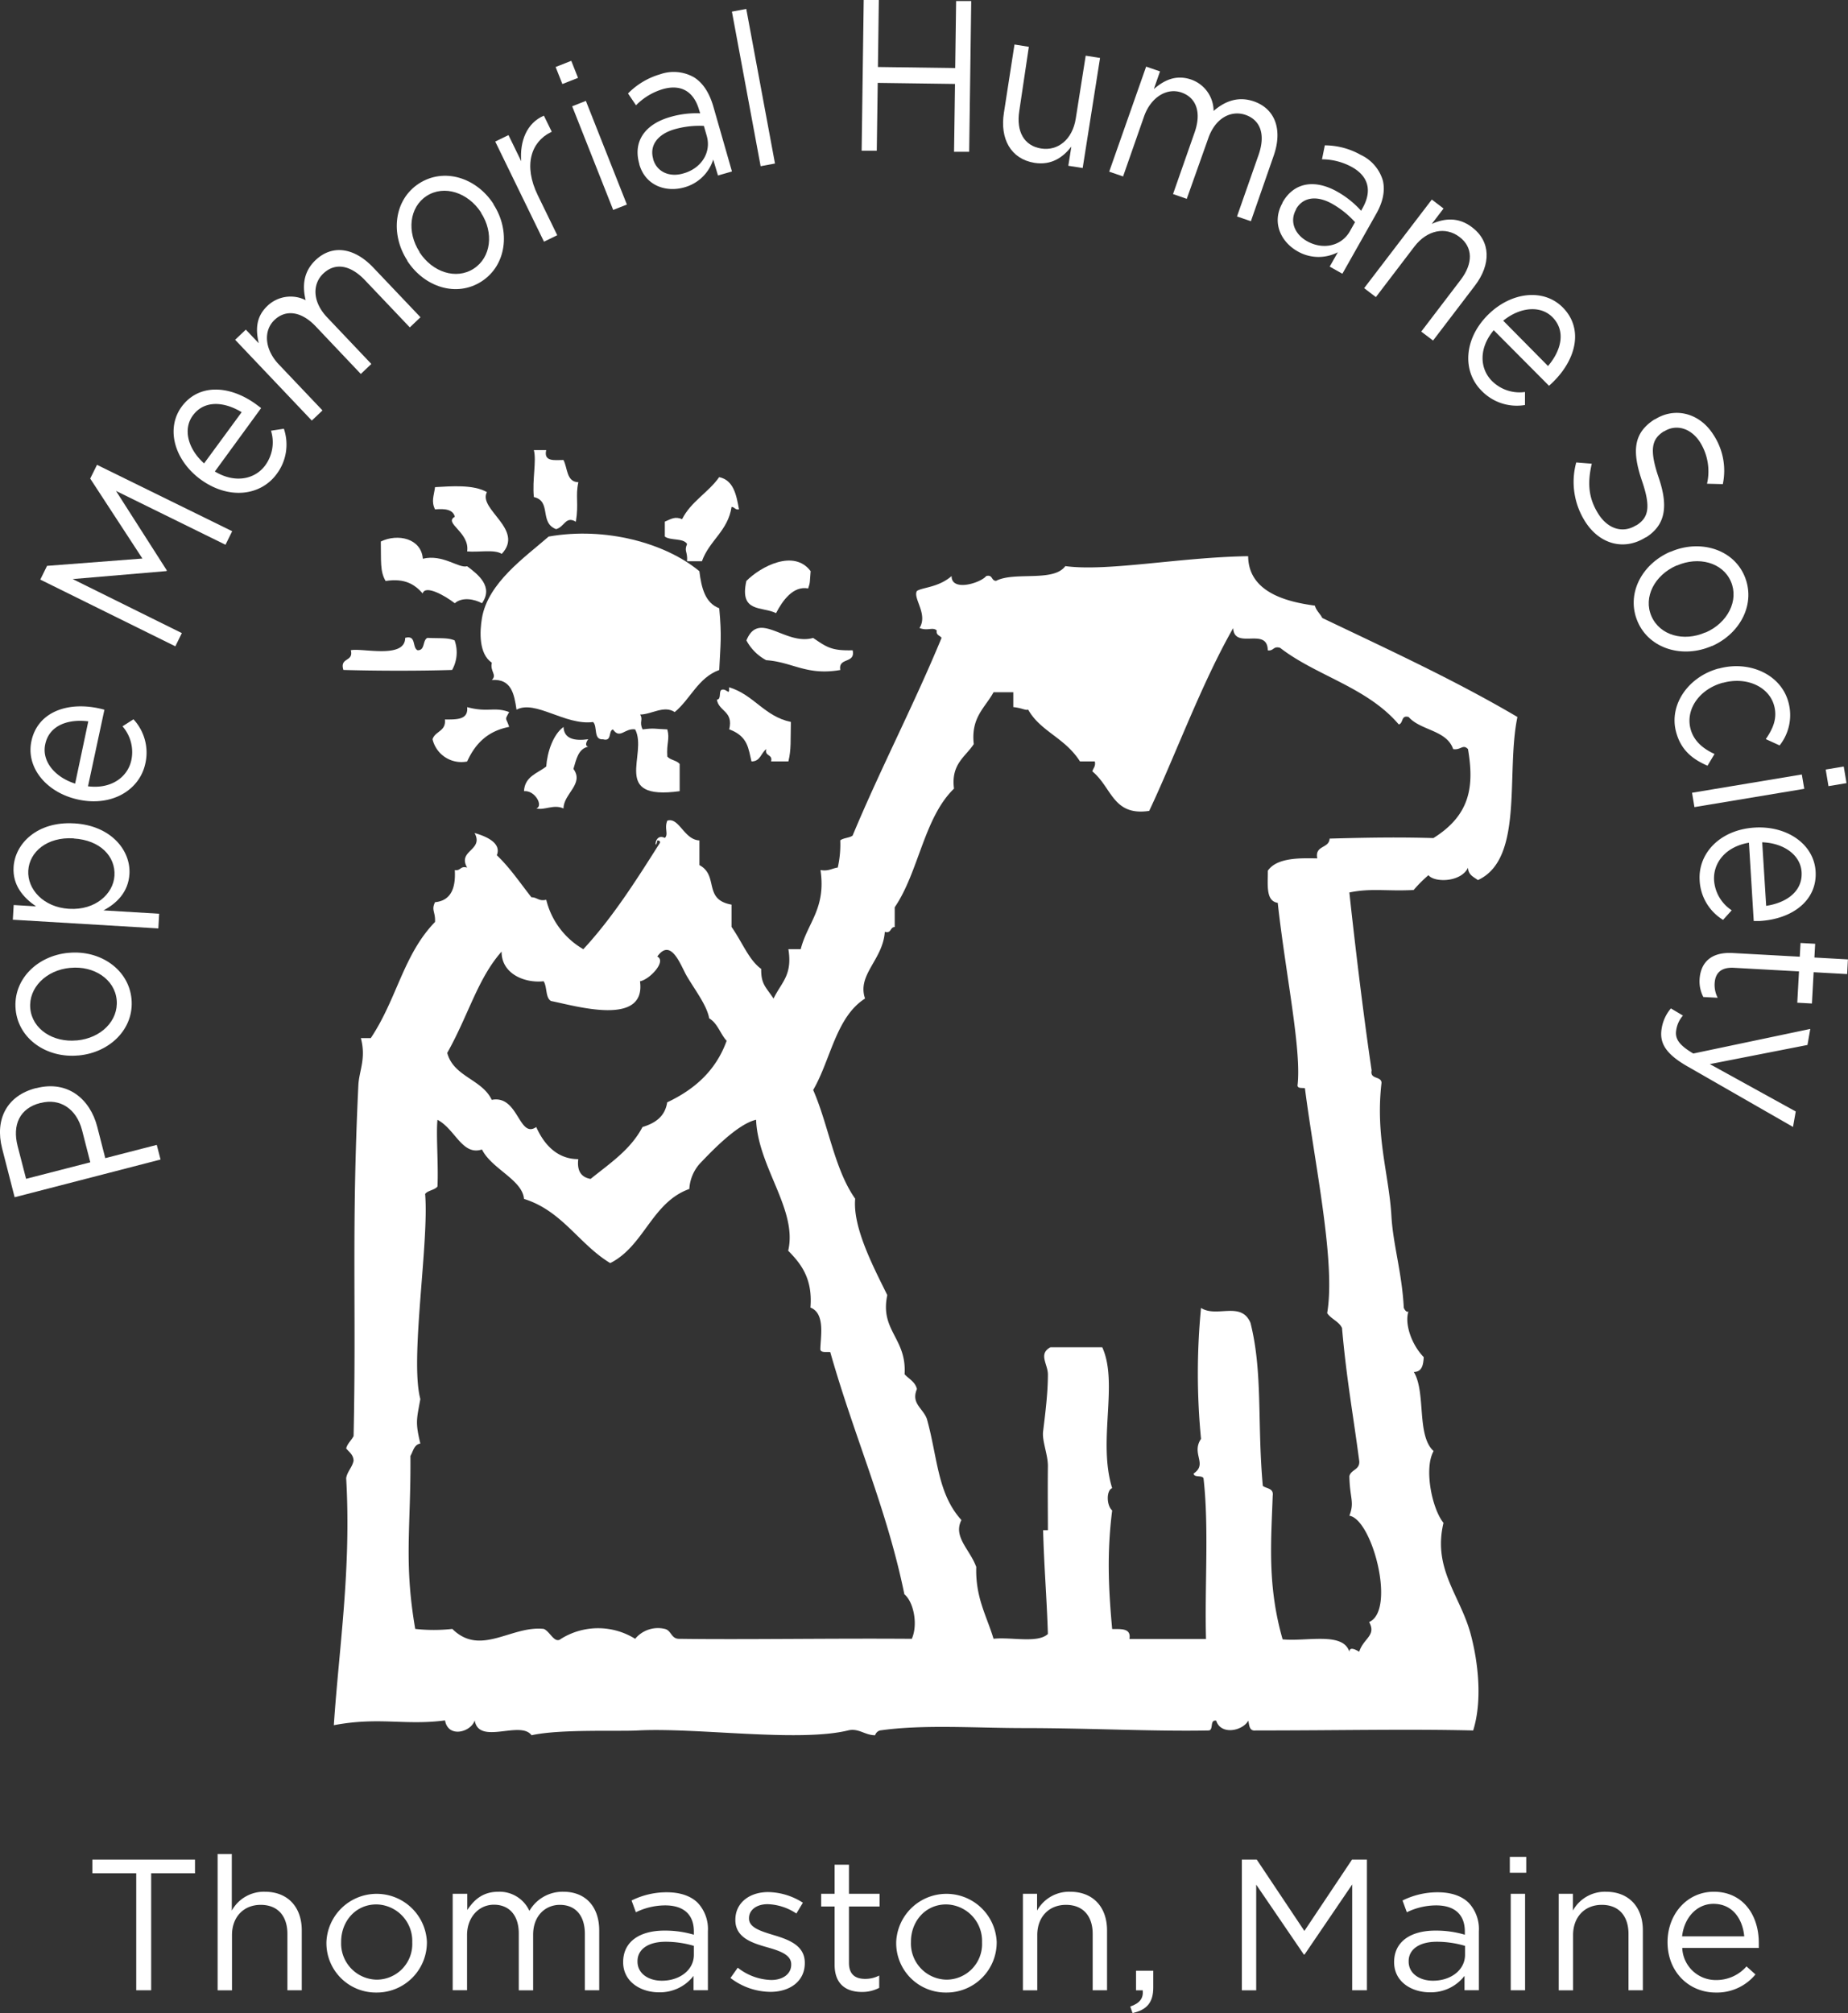 <svg viewBox="0 0 386.18 420.64" xmlns="http://www.w3.org/2000/svg"><rect x="0" y="0" width="386.18" height="420.64" fill="#333333" stroke="none"/><g fill="#fff"><path d="m317.1 149.82c-2.45 11.65 1.42 29.64-8.26 34.08-.89-.66-2-1.06-2.07-2.58-1.48 3.08-7.07 3.13-8.26 1.55a28.72 28.72 0 0 0 -3.1 3.1c-5.49.3-8.92-.43-13.43.52.92 8.59 2.75 24.36 4.65 37.18-.39 1.94 2 1.13 2.07 2.58-1.31 11.17 1.56 19.12 2.07 27.89.34 5.92 2.21 11.86 2.58 19.11.17.53.76 1.15 1 .72-.89 2.52.56 6.93 3.17 9.61-.09 1.64-.36 3.08-2.07 3.1 2.58 4.3.52 13.25 4.13 16.53-2.05 3.64-.33 12.08 2.07 15-2.3 9.65 3.53 15.21 5.68 23.25 1.65 6.14 2.42 14.1.52 20.13-14-.33-27.41 0-45.44 0-1.36.17-1.33-1.06-1.55-2.05-1.22 2.18-5.75 3.07-6.71 0-1.42-.22-.49 1.92-1.55 2.05-11.13.24-24.93-.5-38.73-.5-10 0-21-.8-30 .5a1.52 1.52 0 0 0 -1 1c-2.15 0-3.46-1.56-5.68-1-10.39 2.51-31.69-.65-43.9 0-4 .23-16.35-.32-22.21 1-2.34-3.18-11 2.14-11.88-3.1-.77 2.44-5.54 3.77-6.2 0-8.39 1.1-13.79-.79-23.24 1 1.09-16.25 3.67-32.62 2.58-51.64.27-1.46 1.25-2.19 1.55-3.63-.06-1.31-.95-1.79-1.55-2.57.3-1.08 1.09-1.66 1.55-2.58.59-27.3-.47-42.81 1-73.35.16-3 1.65-5.51.52-9.8h2.07c5.49-8.21 6.79-17.43 13.43-24.27.11-2.15-.83-2.44 0-4.13 3.3-.32 4.35-2.9 4.13-6.71 1.25.22 1.12-.95 2.58-.52-2.08-3.63 3.54-3.57 1.55-7.23 2.42.69 5.68 2.08 4.65 4.65 2.74 2.6 4.88 5.8 7.23 8.78 1.22 0 1.52.89 3.1.52a16.42 16.42 0 0 0 7.75 10.33c6.13-6.61 11.06-14.42 16-22.21.1-.44-.2-.49-.52-.52-.57 2.65-.8-1.68 1.55-.52.83-.76-.16-2 .52-3.61 2.47-.77 3.49 4 6.71 4.13v5.16c4.12 2.21.7 7.19 6.71 8.26v4.65c2.3 3.3 3.64 6.94 6.2 8.78-.06 3.21 1 3.8 2.58 6.2 1.62-3.39 4-4.86 3.1-10.33h2.58c1.39-5.51 5.32-8.45 4.13-16.53 1.68.3 2.41-.36 3.61-.52a21.92 21.92 0 0 0 .52-5.68c.67-.53 1.91-.5 2.58-1 5.88-14.1 12.75-27.18 18.59-41.31-.33-.53-1.19-.53-1-1.55-.88-.79-1.88.17-3.61-.52 1.85-2.9-1.48-6.3-.52-7.75 1.2-.75 4.5-.73 7.23-3.1-.06 3.31 6 1.49 7.23 0 1.41-.37 1 1 2.07 1 3.84-2 12 .33 14.46-3.08 8.79 1.2 23.91-1.86 38.21-2.07.06 7.76 8.55 9.6 13.94 10.33.3 1.08 1.09 1.66 1.55 2.58 13.87 6.63 27.9 13.09 40.78 20.69zm-17.56 25.3c7.72-4.83 8.55-10.8 7.23-18.59-1.08-1.12-1.48.26-3.1 0-1.35-4-6.81-3.86-9.3-6.71-1.65-.46-1.06 1.33-2.07 1.55-6.64-7.8-17.24-10.14-24.79-16-1.46-.44-1.33.72-2.58.52-.07-5-7 0-7.23-4.65-6.7 11.76-12.14 26.76-17.55 38.2-7.59 1.13-7.76-4.86-11.88-8.26.17-.7.73-1 .52-2.07h-3.1c-3.17-5-8.26-6.24-10.84-10.84-.5.24-1.29-.34-3.1-.52v-3.1h-4.13c-1.75 3.24-4.76 5.22-4.13 10.84-1.78 2.7-4.79 4.16-4.13 9.3-6.3 6.1-7.36 17.41-12.39 24.79v4.13c-1 0-.66 1.41-2.07 1-.4 5.88-5.84 8.92-4.13 13.94-6.1 3.89-7.17 12.8-10.84 19.11 3.2 7.3 4.43 16.57 8.78 22.72-.55 6 3.83 14.3 6.71 20.14-1.59 7.43 4.09 9 3.61 16.53.89 1 2.22 1.56 2.58 3.1-1.26 3 1.2 3.94 2.07 6.2 2.27 8.08 2.18 15.62 7.23 21.17-1.79 3.53 1.76 6.11 3.1 9.81-.2 6.41 2.18 10.21 3.61 15 3.73-.4 9.24 1 11.36-1-.27-8.21-.8-14-1-21.69h1c0-3.4-.06-8.48 0-13.43 0-2.4-1.26-5.26-1-7.23.42-3.47 1-7.89 1-11.88 0-2.17-2.05-4.27.52-5.68h10.84c3.43 7.55-1 19.57 2.07 29.44-1.23.43-1.22 3.59 0 4.65-1.08 8.64-.82 15.84 0 24.79 1.89 0 4-.2 3.61 2.07h16c-.3-11.06.65-23.37-.52-33.57-.32-.72-2-.07-2.07-1 3-2-.56-4.12 1.55-7.24a141.71 141.71 0 0 1 0-27.36c3.27 2.12 8.36-1.49 10.33 3.1 2.61 10.33 1.39 20.93 2.58 34.08.77.62 2.31.44 2.07 2.07-.33 9.54-1.15 18.75 2.07 30 5 .5 12.64-1.62 13.94 2.58.09-1.29 1.75-.14 2.07 0 .9-2.84 3.63-3.34 2.07-6.2 5.64-2.44.67-21.45-4.13-22.21 1.12-2.93.09-3.51 0-8.26.33-1.41 2.17-1.29 2.07-3.11-1.33-10.11-2.67-17.19-3.61-27.87-.67-1.39-2.27-1.85-3.1-3.1 1.82-10.63-2.63-31.2-4.65-47-.6-.09-1.46.09-1.55-.53.9-7.4-2.5-23.35-4.13-38.2-2.55-.37-2.05-3.79-2.07-6.71 1.92-2.81 6.93-2.63 10.33-2.58-.55-2.8 2.47-2 2.58-4.13 8.41-.23 14.52-.32 21.69-.11zm-109 167.32c1.36-3.06.33-7.79-1.55-9.3-3.67-17.93-10.43-32.78-15.49-50.61-.77-.09-1.91.19-2.07-.52 0-2.51 1.12-7.56-2.07-8.78.49-6-1.91-9.11-4.65-11.88 2-8.56-6.31-17.44-6.71-27.37-3.77.88-8.91 6.15-11.88 9.3a8.74 8.74 0 0 0 -2.07 5.16c-7.86 2.81-9.42 11.92-16.53 15.49-6.52-3.93-10.03-10.93-18.02-13.41-.33-4-6.77-6.27-8.78-10.33-4.13 1.36-5.59-4.27-9.3-6.2-.32 3 .22 9.35 0 13.94-.6.76-2 .8-2.58 1.55.86 10.11-3.23 34.57-1 42.86-.77 4.27-1.08 4.82 0 9.3-1.33.22-1.49 1.61-2.07 2.58.11 15-1.41 22.09 1 36.15a34.93 34.93 0 0 0 7.75 0c5.9 5.85 12.34-.75 19.11 0 1.33.53 2.24 3.2 3.61 2.07a14.64 14.64 0 0 1 15.49 0 6.17 6.17 0 0 1 6.2-2.07c1.41.32 1.29 2.15 3.1 2.07 13.17.19 32.29-.13 48.55 0zm-38.73-125c-1.31-1.45-1.86-3.63-3.61-4.65-.47-2.67-2.83-5.72-4.65-8.78-1.29-2.19-3.28-8.22-6.2-4.13 2 .95-1.58 4.81-3.61 5.16 1.33 9.63-13.63 5.09-18.59 4.13-1.2-.69-.79-3-1.55-4.13-4 .44-8.82-1.58-8.78-6.2-5 5.64-6.9 13.23-11.36 21.17 1.32 5 7.26 5.48 9.3 9.81 5.59-1.09 5.64 8.21 9.3 5.68 1.72 3.87 4.55 6.71 8.78 6.71-.3 2.54.67 3.8 2.58 4.13 4-3.24 8.36-6.1 10.84-10.84 2.64-.8 4.71-2.18 5.16-5.16 5.74-2.7 10.2-6.66 12.43-12.87z"/><path d="m178.18 135.88c.63 2.87-3.07 1.41-2.58 4.12-7.06 1.23-10-1.68-15.49-2.05a10.06 10.06 0 0 1 -4.13-4.13c2.63-6.43 8.09 1.16 13.94-.52 2.84 1.92 3.8 2.7 8.26 2.58z"/><path d="m169.4 119.35c-.19 2.24-.07 2.38-.52 3.61-3.1-.59-5.32 2.48-6.71 5.16-2.87-1.46-7.72 0-6.2-6.73 3.03-3.04 9.96-6.7 13.43-2.04z"/><path d="m165.27 150.85c-.09 3.86.1 5.71-.52 8.26h-3.61c.39-1.59-1.42-1-1-2.58-1.12.77-1.2 2.58-3.1 2.58-.67-2.7-.7-5.24-4.65-6.71.92-3.84-2.17-3.69-2.58-6.2 1-.07.32-1.75 1-2.07 1.13-.33 1.65 1.46 1.55-.52 5.18 1.56 7.36 6.09 12.91 7.24z"/><path d="m154.43 106.44c-.83.14-.89-.49-1.55-.52-.77 5.06-4.65 7-6.2 11.36h-3.1c.14-2.14-.67-2 0-3.61-.77-1.29-3.49-.66-4.65-1.56v-3.11c1.42-.62 2.17-1.12 3.61-.52 1.84-3.67 5.48-5.55 7.75-8.78 3 .64 3.59 3.68 4.14 6.74z"/><path d="m150.3 127.1c.55 5.92.26 7.33 0 12.9-4.43 1.61-6 6.07-9.3 8.79-2.25-1.48-4.82.49-7.23.52.69 1.09-.26 1.52.52 3.1 2.54-.33 2.42-.09 5.16 0 .56 2.09-.2 2.83 0 5.68.63.75 2 .79 2.58 1.55v5.68c-14.52 2-6.58-7.72-9.3-12.91-2.19-.33-3.14 2.15-4.65 0-1 .33-.14 2.61-2.07 2.07-2.07.17-1.09-2.7-2.07-3.61-5.82.77-12.06-4.69-16-2.58-.49-3.3-1.08-6.5-5.16-6.2 1.16-1.12-.43-1.76 0-3.61-2.75-1.86-2.54-6.5-2.07-9.3 1.25-7.42 9-12.74 13.94-17.06 11.88-2.11 24.47 1.38 31.5 7.24.43 3.53 1.23 6.64 4.15 7.74z"/><path d="m122.93 154.47c-.36.42-.8 1.42 0 1.55-2.12.46-2.5 2.67-3.1 4.65 2.3 3.13-2.08 5.19-2.07 8.26-2.11-.93-3.89.43-5.68 0 1.52-.49-.26-3.84-2.58-3.61.16-3.11 2.83-3.72 4.65-5.16.2-2.93 1.39-6.64 3.61-8.26.1 2.47 2.24 2.97 5.17 2.57z"/><path d="m120.86 100.76c-.65 3 .11 4.35-.52 8.26-2.14-1.28-2.34 1.06-4.13 1.55-3.57-1.35-.89-5.85-4.65-6.71-.36-3.63.59-7.56 0-9.81h2.58c-.56 2.45 1.68 2.09 3.61 2.07.89 1.7.59 4.58 3.11 4.64z"/><path d="m106.4 148.79c-1 1.84-.67 1 0 3.1-4.09.79-6.9 3.07-8.78 7.23a6.19 6.19 0 0 1 -7.23-4.65c.53-1.72 2.85-1.62 2.58-4.13 2.45 0 4.93.1 4.65-2.58 4.38 1.18 5.63-.14 8.78 1.03z"/><path d="m101.75 102.83c-1.92 3.59 7.92 7.79 3.1 12.91-1.53-1-4.86-.29-7.23-.52.6-4-5-5.92-2.58-7.23-.34-1.53-2.05-1.74-4.13-1.55-.83-1.68-.24-2.8 0-4.65 3.36-.18 8-.59 10.84 1.04z"/><path d="m97.62 118.32c2.28 1.71 5.55 4.25 3.1 7.73-1.59-.88-4.16-1.35-5.68 0-2.3-1.76-6.2-3.86-6.71-2.05-1.62-1.81-3.63-3.24-7.75-2.6-1.2-2-.92-4.29-1-8.25 3.53-1.72 8.45-.66 8.78 3.6 4.2-1.01 7.51 2.07 9.26 1.57z"/><path d="m95 133.81a7.5 7.5 0 0 1 -.52 6.18c-6.87.22-15.84.2-22.72 0-.83-2.71 2.18-1.61 1.55-4.12 2.31-.53 11.35 1.89 11.36-2.58 2.38-.66 1.42 2 2.58 2.58 1.64.07 1-2.09 2.07-2.58 2.95.13 4.16-.07 5.68.52z"/><path d="m3.06 250.17-2.61-10.17c-1.58-6.12 1-11.08 7.06-12.63h.09c6.58-1.69 11.23 2.31 12.72 8.07l1.68 6.56 10.76-2.77.79 3.06zm14.09-14c-1.16-4.49-4.62-6.74-8.63-5.7h-.09c-4.36 1.12-5.87 4.61-4.75 9l1.77 6.85 13.42-3.45z"/><path d="m16.48 220.54h-.09c-6.54.63-12.53-3.38-13.12-9.59s4.44-11.22 11-11.85h.09c6.54-.62 12.53 3.42 13.12 9.63s-4.48 11.19-11 11.81zm-1.75-18.3h-.08c-5 .47-8.73 4.17-8.32 8.5s4.79 7.13 9.68 6.66h.09c5-.47 8.69-4.12 8.28-8.46s-4.76-7.16-9.64-6.7z"/><path d="m2.68 192.18.18-3.07 4.67.28c-2.68-1.84-4.92-4.42-4.69-8.21.3-4.95 5-9.59 12.63-9.13h.09c7.59.46 11.79 5.6 11.49 10.58-.23 3.83-2.72 6.16-5.42 7.6l11.63.7-.17 3.07zm12.74-17h-.09c-5.48-.33-9.18 2.81-9.42 6.72s3.19 7.68 8.49 8h.09c5.39.33 9.2-3.09 9.43-6.92.24-3.98-2.92-7.43-8.5-7.77z"/><path d="m27.45 158.83a8.18 8.18 0 0 0 -1.85-7.06l2.29-1.47a10.23 10.23 0 0 1 2.48 9.24c-1.19 5.55-7 9.06-14 7.54-6.6-1.41-11-6.65-9.8-12.23 1.28-6 7.38-8.27 14.07-6.84.31.07.66.14 1.18.29l-3.43 16c4.86.62 8.3-1.92 9.06-5.47zm-9-8.1c-4.21-.53-8.18.82-9 4.81-.75 3.48 1.94 6.83 6.25 8.2z"/><path d="m8.42 121.11 1.41-2.87 19.93-1.53-10.91-16.71 1.42-2.87 28.25 13.87-1.4 2.83-22.88-11.25 10.62 16.61-.07.14-19.6 1.67 22.81 11.29-1.36 2.76z"/><path d="m55.44 97.22a8.18 8.18 0 0 0 1.19-7.22l2.69-.41a10.23 10.23 0 0 1 -1.5 9.45c-3.35 4.58-10 5.43-15.89 1.15-5.45-4-7.33-10.56-4-15.17 3.61-4.94 10.12-4.54 15.64-.5.25.19.54.4 1 .75l-9.67 13.25c4.22 2.54 8.39 1.64 10.54-1.3zm-4.94-11.09c-3.63-2.21-7.81-2.59-10.21.7-2.1 2.87-1 7 2.36 10z"/><path d="m49.14 71 2.23-2.12 2.7 2.84c-.6-2.6-.72-5.4 1.8-7.79a7 7 0 0 1 8-1.21c-.69-2.88-.53-5.89 2.08-8.37 3.45-3.27 8-2.67 12 1.5l9.92 10.44-2.23 2.12-9.36-9.85c-3.1-3.26-6.28-3.71-8.72-1.4-2.26 2.15-2.35 5.83.81 9.16l9.23 9.73-2.2 2.09-9.4-9.92c-3-3.17-6.25-3.62-8.63-1.37s-2.07 6.18.88 9.28l9.14 9.63-2.23 2.12z"/><path d="m85.1 54.49v-.08c-3.57-5.51-2.78-12.67 2.45-16.06s12-1.24 15.58 4.28v.08c3.57 5.51 2.75 12.7-2.49 16.09s-11.96 1.2-15.54-4.31zm15.43-10v-.08c-2.72-4.19-7.73-5.83-11.38-3.46s-4.15 7.56-1.49 11.67v.08c2.72 4.19 7.67 5.81 11.33 3.44s4.22-7.53 1.55-11.64z"/><path d="m103.49 29.58 2.77-1.35 2.66 5.46c-.33-4.14 1.14-8 4.74-9.52l1.64 3.36-.22.11c-4.06 2-5.77 6.87-2.69 13.18l4.06 8.33-2.77 1.35z"/><path d="m116.11 14 3.27-1.29 1.41 3.56-3.27 1.29zm3.46 8.21 2.86-1.13 8.57 21.66-2.86 1.13z"/><path d="m133.59 34.31v-.09c-1.38-4.8 1.36-8.3 6.39-9.75a19.39 19.39 0 0 1 6.34-.79l-.22-.68c-1.14-4-3.89-5.44-7.61-4.37a13.09 13.09 0 0 0 -5.58 3.37l-1.67-2.47a15.41 15.41 0 0 1 6.68-4 8.57 8.57 0 0 1 7.12.63c1.83 1.16 3.14 3.13 4 6l3.92 13.67-2.92.84-1-3.33a8.75 8.75 0 0 1 -6.04 5.81c-3.73 1.07-8.1-.25-9.41-4.84zm14.1-5.92-.6-2.08a19 19 0 0 0 -6.09.69c-3.69 1.06-5.28 3.48-4.51 6.16v.09c.81 2.81 3.58 3.8 6.27 3 3.69-.99 5.95-4.31 4.93-7.86z"/><path d="m152.95 2.43 3-.56 6 32.3-3 .56z"/><path d="m180.49 0h3.16l-.19 14 16.15.22.19-14h3.16l-.43 31.5h-3.16l.2-14.18-16.15-.22-.2 14.17h-3.16z"/><path d="m209.79 23.57 2.21-14.27 3 .48-2 13.42c-.67 4.27 1 7.26 4.55 7.83s6.57-1.92 7.25-6.23l2.08-13.16 3 .47-3.63 23-3-.47.63-4c-1.77 2.27-4.18 3.94-7.7 3.39-4.96-.81-7.25-5.03-6.39-10.46z"/><path d="m239.51 13.92 2.9 1-1.29 3.69c2-1.72 4.47-3.1 7.76-2a7 7 0 0 1 4.73 6.57c2.24-1.93 5-3.16 8.4-2 4.49 1.57 6.05 5.93 4.15 11.37l-4.76 13.68-2.9-1 4.5-12.84c1.49-4.25.43-7.29-2.74-8.39-2.94-1-6.26.57-7.77 4.91l-4.49 12.64-2.87-1 4.52-12.91c1.44-4.12.37-7.21-2.73-8.3s-6.44 1-7.85 5l-4.38 12.53-2.9-1z"/><path d="m268 42.41v-.08c2.45-4.35 6.87-4.86 11.43-2.29a19.43 19.43 0 0 1 5 4l.35-.63c2-3.61 1.14-6.59-2.24-8.49a13.09 13.09 0 0 0 -6.28-1.63l.59-2.92a15.41 15.41 0 0 1 7.52 2 8.58 8.58 0 0 1 4.63 5.44c.46 2.12 0 4.43-1.48 7l-7 12.39-2.65-1.49 1.7-3a8.75 8.75 0 0 1 -8.42-.2c-3.38-1.9-5.5-5.94-3.15-10.1zm14.1 5.89 1.06-1.88a19.09 19.09 0 0 0 -4.77-3.83c-3.34-1.88-6.18-1.32-7.55 1.11v.08c-1.44 2.55-.19 5.21 2.25 6.59 3.26 1.87 7.2 1.14 9.01-2.07z"/><path d="m299.21 41.7 2.45 1.87-2.46 3.22c2.61-1.18 5.55-1.48 8.38.67 4 3 4 7.8.65 12.21l-8.76 11.49-2.47-1.87 8.24-10.81c2.62-3.44 2.6-6.84-.29-9s-6.7-1.43-9.35 2l-8.08 10.6-2.45-1.87z"/><path d="m311.76 79.59a8.17 8.17 0 0 0 6.92 2.32v2.72a10.23 10.23 0 0 1 -9.09-3c-4-4-3.76-10.78 1.39-15.88 4.8-4.75 11.59-5.56 15.61-1.49 4.3 4.35 2.87 10.71-2 15.52-.22.22-.48.47-.89.83l-11.55-11.61c-3.15 3.74-2.95 8-.39 10.59zm11.73-3.11c2.76-3.23 3.8-7.3.93-10.2-2.5-2.53-6.78-2.12-10.29.73z"/><path d="m329.39 96.63 3.25.26c-.95 4.05-.7 7.21 1.37 10.49s5.24 4.06 7.86 2.4h.08c2.47-1.57 3.13-3.64 1.16-9.35-2.12-6.28-1.72-10 2.65-12.8h.08c4.18-2.65 9.33-1.33 12.18 3.16a13.62 13.62 0 0 1 2 10.37l-3.3-.08a11.51 11.51 0 0 0 -1.44-8.65c-1.95-3.07-5.09-3.82-7.48-2.31h-.08c-2.51 1.59-3.14 3.7-1.1 9.69s1.42 9.89-2.64 12.47h-.08c-4.56 2.89-9.67 1.4-12.64-3.29a15.42 15.42 0 0 1 -1.87-12.36z"/><path d="m349 115.31h.08c6-2.63 13-.69 15.45 5s-.73 12-6.75 14.68h-.08c-6 2.63-13 .65-15.47-5.07s.77-11.98 6.77-14.61zm7.36 16.85h.08c4.58-2 7-6.68 5.26-10.67s-6.78-5.29-11.27-3.32h-.08c-4.58 2-7 6.62-5.23 10.62s6.74 5.34 11.23 3.37z"/><path d="m359.13 139.69h.09c6.34-1.72 12.92 1.21 14.5 7a10.2 10.2 0 0 1 -1.83 9.07l-2.89-1.32c1.44-2.09 2.48-4.28 1.74-7-1.1-4-5.8-6.08-10.62-4.78h-.09c-4.86 1.32-7.87 5.53-6.74 9.7.69 2.54 2.66 4.12 5 5.19l-1.47 2.45c-3.06-1.32-5.54-3.22-6.55-7-1.58-5.75 2.57-11.6 8.86-13.31z"/><path d="m376.53 161.83.51 3-22.95 3.82-.5-3zm8.76-1.66.58 3.47-3.77.63-.58-3.47z"/><path d="m358.19 183.91a8.18 8.18 0 0 0 3.69 6.3l-1.81 2a10.23 10.23 0 0 1 -4.89-8.23c-.36-5.67 4.25-10.6 11.48-11.05 6.74-.42 12.39 3.43 12.75 9.13.38 6.1-4.88 10-11.71 10.39-.31 0-.67 0-1.22 0l-1-16.36c-4.88.82-7.48 4.19-7.29 7.82zm10.89 5.37c4.2-.62 7.66-3 7.4-7.07-.22-3.55-3.71-6.05-8.23-6.21z"/><path d="m362.1 199.14 14 .77.16-2.87 3.06.17-.16 2.87 7 .39-.16 3.07-7-.39-.36 6.54-3.06-.17.36-6.54-13.57-.75c-2.83-.16-3.94 1.18-4.06 3.26a5.89 5.89 0 0 0 .64 3l-3-.16a7.07 7.07 0 0 1 -.78-3.77c.23-3.27 2.21-5.68 6.93-5.42z"/><path d="m349.17 210.71 2.52 1.5a5.89 5.89 0 0 0 -1.4 3c-.32 1.81.54 3.14 3.56 4.93l24.45-5.14-.59 3.35-20.4 4 17.95 9.9-.57 3.23-22.16-12.71c-4.44-2.57-5.82-4.84-5.28-7.91a8.55 8.55 0 0 1 1.92-4.15z"/><path d="m28.47 391.43h-9.17v-2.85h21.45v2.85h-9.16v24.45h-3.12z"/><path d="m45.44 387.41h3v11.82a7.64 7.64 0 0 1 6.9-3.94c4.88 0 7.72 3.28 7.72 8.07v12.52h-3v-11.77c0-3.74-2-6.08-5.58-6.08s-6 2.54-6 6.32v11.54h-3v-28.48z"/><path d="m68.21 405.9v-.08a10.51 10.51 0 0 1 21-.08v.08a10.47 10.47 0 0 1 -10.57 10.53 10.33 10.33 0 0 1 -10.43-10.45zm17.94 0v-.08a7.63 7.63 0 0 0 -7.49-7.88c-4.37 0-7.37 3.55-7.37 7.8v.08a7.56 7.56 0 0 0 7.45 7.84 7.44 7.44 0 0 0 7.41-7.76z"/><path d="m94.65 395.72h3v3.39c1.33-2 3.12-3.82 6.51-3.82a6.85 6.85 0 0 1 6.47 4 8 8 0 0 1 7.1-4c4.64 0 7.49 3.12 7.49 8.11v12.48h-3v-11.77c0-3.9-2-6.08-5.23-6.08-3 0-5.58 2.26-5.58 6.24v11.62h-3v-11.89c0-3.78-2-6-5.19-6s-5.62 2.65-5.62 6.36v11.51h-3v-20.15z"/><path d="m130.22 410c0-4.33 3.51-6.59 8.62-6.59a21.14 21.14 0 0 1 6.16.86v-.67c0-3.59-2.18-5.46-6-5.46a14 14 0 0 0 -6.12 1.44l-.9-2.46a16.52 16.52 0 0 1 7.33-1.72c2.85 0 5.07.78 6.51 2.22a8 8 0 0 1 2.11 5.93v12.32h-3v-3a8.84 8.84 0 0 1 -7.25 3.43c-3.68.01-7.46-2.13-7.46-6.3zm14.78-1.53v-1.87a20.71 20.71 0 0 0 -5.89-.86c-3.74 0-5.89 1.64-5.89 4.06v.08c0 2.54 2.34 4 5.07 4 3.71.01 6.71-2.21 6.71-5.41z"/><path d="m152.65 413.31 1.52-2.15a11.79 11.79 0 0 0 7 2.57c2.42 0 4.17-1.25 4.17-3.2v-.08c0-2-2.38-2.81-5-3.55-3.16-.9-6.67-2-6.67-5.69v-.08c0-3.47 2.89-5.77 6.86-5.77a13.78 13.78 0 0 1 7.25 2.22l-1.36 2.26a11.4 11.4 0 0 0 -6-1.95c-2.38 0-3.9 1.25-3.9 2.92v.08c0 1.91 2.5 2.65 5.19 3.47 3.12.94 6.47 2.15 6.47 5.77v.08c0 3.82-3.16 6-7.18 6a13.87 13.87 0 0 1 -8.35-2.9z"/><path d="m174.41 410.54v-12.17h-2.81v-2.65h2.81v-6.08h3v6.08h6.4v2.65h-6.4v11.78c0 2.46 1.37 3.35 3.39 3.35a6.32 6.32 0 0 0 2.93-.7v2.57a7.56 7.56 0 0 1 -3.63.86c-3.24 0-5.69-1.59-5.69-5.69z"/><path d="m187.28 405.9v-.08a10.51 10.51 0 0 1 21-.08v.08a10.47 10.47 0 0 1 -10.57 10.53 10.33 10.33 0 0 1 -10.43-10.45zm17.94 0v-.08a7.63 7.63 0 0 0 -7.49-7.88c-4.37 0-7.37 3.55-7.37 7.8v.08a7.56 7.56 0 0 0 7.45 7.84 7.44 7.44 0 0 0 7.41-7.76z"/><path d="m213.72 395.72h3v3.51a7.64 7.64 0 0 1 6.9-3.94c4.88 0 7.72 3.28 7.72 8.07v12.52h-3v-11.77c0-3.74-2-6.08-5.58-6.08s-6 2.54-6 6.32v11.54h-3v-20.17z"/><path d="m236.19 419.28c2-.7 2.77-1.72 2.61-3.39h-1.4v-4.1h3.6v3.51c0 3.16-1.37 4.68-4.33 5.34z"/><path d="m259.51 388.58h3.12l9.95 14.9 9.95-14.9h3.12v27.3h-3.08v-22.11l-9.95 14.63h-.16l-9.95-14.59v22.08h-3v-27.3z"/><path d="m291.33 410c0-4.33 3.51-6.59 8.62-6.59a21.14 21.14 0 0 1 6.16.86v-.67c0-3.59-2.18-5.46-6-5.46a14 14 0 0 0 -6.12 1.44l-.9-2.46a16.52 16.52 0 0 1 7.33-1.72c2.85 0 5.07.78 6.51 2.22a8 8 0 0 1 2.11 5.93v12.32h-3v-3a8.84 8.84 0 0 1 -7.25 3.43c-3.72.01-7.46-2.13-7.46-6.3zm14.82-1.56v-1.84a20.71 20.71 0 0 0 -5.89-.86c-3.74 0-5.89 1.64-5.89 4.06v.08c0 2.54 2.34 4 5.07 4 3.71.01 6.71-2.21 6.71-5.41z"/><path d="m315.51 388h3.43v3.32h-3.43zm.19 7.72h3v20.16h-3z"/><path d="m325.69 395.72h3v3.51a7.64 7.64 0 0 1 6.9-3.94c4.88 0 7.72 3.28 7.72 8.07v12.52h-3v-11.77c0-3.74-2-6.08-5.58-6.08s-6 2.54-6 6.32v11.54h-3v-20.17z"/><path d="m358.61 413.74a8.34 8.34 0 0 0 6.36-2.85l1.87 1.68a10.41 10.41 0 0 1 -8.31 3.78c-5.54 0-10.06-4.25-10.06-10.53 0-5.85 4.09-10.53 9.67-10.53 6 0 9.4 4.76 9.4 10.69v1.05h-16a7 7 0 0 0 7.07 6.71zm5.89-9.13c-.35-3.67-2.46-6.79-6.44-6.79-3.47 0-6.12 2.89-6.55 6.79h13z"/></g></svg>